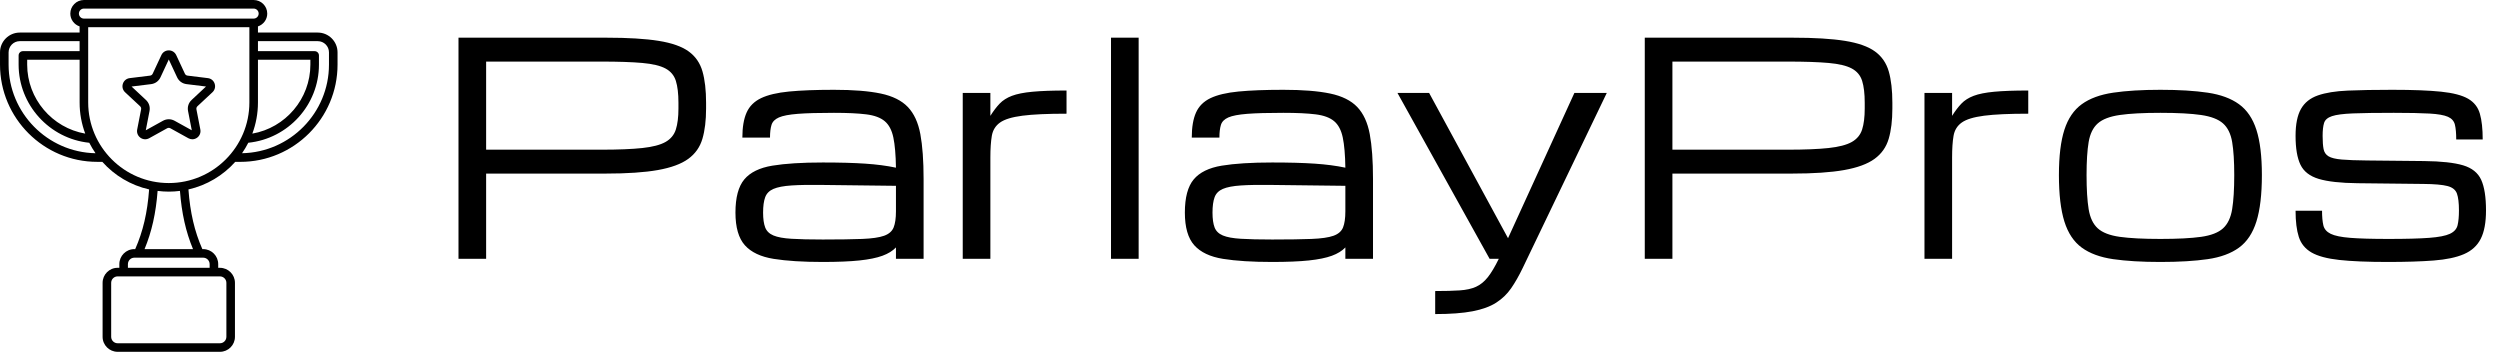 <svg baseProfile="full" height="28" version="1.1" viewBox="0 0 199 28" width="199" xmlns="http://www.w3.org/2000/svg" xmlns:ev="http://www.w3.org/2001/xml-events" xmlns:xlink="http://www.w3.org/1999/xlink"><defs /><g transform="translate(-2.615, -2.047)"><path d="M 86.945,14.453 L 72.113,14.453 L 72.113,12.926 C 73.449,12.476 74.418,11.23 74.418,9.746 C 74.418,7.887 72.906,6.379 71.05,6.379 L 28.953,6.379 C 27.093,6.379 25.581,7.89 25.581,9.746 C 25.581,11.23 26.55,12.476 27.886,12.926 L 27.886,14.449 L 13.054,14.453 C 10.347,14.453 8.148,16.652 8.148,19.359 L 8.148,22.398 C 8.148,35.695 18.964,46.511 32.261,46.511 L 33.519,46.511 C 36.534,49.882 40.562,52.32 45.124,53.351 C 44.698,59.097 43.62,63.734 41.675,68.148 L 41.464,68.148 C 39.409,68.148 37.741,69.82 37.741,71.871 L 37.741,72.785 L 37.311,72.785 C 35.256,72.785 33.588,74.457 33.588,76.508 L 33.588,89.895 C 33.588,91.949 35.26,93.617 37.311,93.617 L 62.686,93.617 C 64.741,93.617 66.409,91.945 66.409,89.895 L 66.409,76.512 C 66.409,74.457 64.737,72.789 62.686,72.789 L 62.256,72.789 L 62.256,71.875 C 62.256,69.82 60.585,68.152 58.534,68.152 L 58.323,68.152 C 56.378,63.734 55.299,59.101 54.874,53.355 C 59.432,52.324 63.463,49.886 66.479,46.515 L 67.736,46.515 C 81.033,46.515 91.849,35.699 91.849,22.402 L 91.849,19.363 C 91.846,16.652 89.646,14.453 86.943,14.453 L 86.945,14.453 M 72.113,21.191 L 85.113,21.191 L 85.113,22.398 C 85.113,30.887 78.922,38.082 70.718,39.511 C 71.616,37.105 72.112,34.504 72.112,31.789 L 72.113,21.191 M 28.953,8.503 L 71.047,8.503 C 71.731,8.503 72.289,9.062 72.289,9.745 C 72.289,10.429 71.731,10.988 71.047,10.988 L 28.953,10.988 C 28.269,10.988 27.711,10.429 27.711,9.745 C 27.711,9.062 28.269,8.503 28.953,8.503 L 28.953,8.503 M 29.281,39.511 C 21.078,38.082 14.886,30.89 14.886,22.398 L 14.89,21.191 L 27.89,21.191 L 27.89,31.789 C 27.886,34.504 28.382,37.106 29.281,39.512 L 29.281,39.511 M 10.277,22.398 L 10.277,19.359 C 10.277,17.828 11.523,16.582 13.054,16.582 L 27.886,16.582 L 27.886,19.062 L 13.824,19.062 C 13.238,19.062 12.762,19.539 12.762,20.125 L 12.762,22.398 C 12.762,32.39 20.41,40.773 30.285,41.781 C 30.742,42.684 31.261,43.547 31.832,44.375 C 19.91,44.141 10.277,34.375 10.277,22.398 L 10.277,22.398 M 64.285,76.511 L 64.285,89.898 C 64.285,90.777 63.57,91.496 62.687,91.496 L 37.312,91.496 C 36.434,91.496 35.715,90.781 35.715,89.898 L 35.715,76.511 C 35.715,75.632 36.43,74.914 37.312,74.914 L 62.687,74.914 C 63.566,74.914 64.285,75.632 64.285,76.511 M 60.133,71.871 L 60.133,72.785 L 39.867,72.785 L 39.867,71.871 C 39.867,70.992 40.582,70.273 41.465,70.273 L 58.535,70.273 C 59.413,70.277 60.132,70.992 60.132,71.871 L 60.133,71.871 M 56.008,68.148 L 43.992,68.148 C 45.785,63.816 46.804,59.253 47.23,53.718 C 48.14,53.831 49.062,53.898 50,53.898 C 50.937,53.898 51.859,53.831 52.769,53.718 C 53.195,59.253 54.214,63.816 56.007,68.148 L 56.008,68.148 M 50,51.769 C 38.98,51.769 30.016,42.804 30.016,31.785 L 30.016,13.117 L 69.985,13.117 L 69.985,31.789 C 69.985,42.805 61.02,51.769 50.001,51.769 L 50,51.769 M 89.723,22.398 C 89.723,34.375 80.094,44.14 68.168,44.371 C 68.742,43.547 69.258,42.68 69.715,41.777 C 79.59,40.769 87.238,32.39 87.238,22.398 L 87.238,20.125 C 87.238,19.539 86.761,19.062 86.175,19.062 L 72.113,19.062 L 72.113,16.582 L 86.945,16.582 C 88.477,16.582 89.723,17.828 89.723,19.359 L 89.723,22.398 M 59.703,25.75 L 54.664,25.129 C 54.348,25.089 54.121,24.925 53.988,24.636 L 51.84,20.035 C 51.5,19.312 50.797,18.867 50,18.867 C 49.203,18.867 48.5,19.316 48.164,20.039 L 46.016,24.64 C 45.883,24.929 45.652,25.093 45.34,25.132 L 40.297,25.753 C 39.508,25.851 38.863,26.382 38.617,27.14 C 38.371,27.898 38.578,28.707 39.16,29.25 L 42.875,32.714 C 43.105,32.929 43.195,33.199 43.133,33.511 L 42.164,38.496 C 42.012,39.277 42.316,40.054 42.961,40.523 C 43.605,40.992 44.437,41.043 45.137,40.656 L 49.578,38.195 C 49.855,38.043 50.137,38.043 50.414,38.195 L 54.855,40.656 C 55.168,40.828 55.504,40.914 55.84,40.914 C 56.258,40.914 56.672,40.781 57.027,40.523 C 57.672,40.054 57.977,39.277 57.828,38.496 L 56.859,33.511 C 56.801,33.199 56.887,32.933 57.117,32.714 L 60.832,29.25 C 61.414,28.707 61.625,27.898 61.379,27.14 C 61.137,26.378 60.492,25.847 59.703,25.75 L 59.703,25.75 M 55.672,31.156 C 54.902,31.875 54.578,32.878 54.777,33.91 L 55.703,38.683 L 51.449,36.328 C 50.527,35.82 49.473,35.82 48.551,36.328 L 44.297,38.683 L 45.223,33.91 C 45.422,32.878 45.098,31.871 44.328,31.156 L 40.773,27.835 L 45.602,27.242 C 46.645,27.113 47.5,26.492 47.945,25.539 L 50,21.128 L 52.059,25.535 C 52.504,26.488 53.359,27.109 54.402,27.238 L 59.231,27.831 L 55.672,31.156" fill="rgb(0,0,0)" transform="scale(0.321)" /><path d="M2.246 17.6V0.0H14.025Q16.603 0.0 18.179 0.252Q19.754 0.504 20.568 1.094Q21.381 1.684 21.668 2.687Q21.954 3.69 21.954 5.179V5.637Q21.954 7.058 21.662 8.049Q21.37 9.041 20.533 9.648Q19.697 10.255 18.116 10.536Q16.534 10.817 13.956 10.817H4.446V17.6ZM19.754 5.179Q19.754 4.091 19.548 3.437Q19.342 2.784 18.723 2.452Q18.104 2.12 16.878 2.011Q15.652 1.902 13.601 1.902H4.446V8.915H13.601Q15.652 8.915 16.878 8.783Q18.104 8.651 18.723 8.302Q19.342 7.952 19.548 7.305Q19.754 6.657 19.754 5.637Z M31.247 17.852Q28.875 17.852 27.334 17.606Q25.793 17.359 25.042 16.523Q24.292 15.686 24.292 13.922Q24.292 12.123 24.996 11.281Q25.701 10.439 27.231 10.186Q28.76 9.934 31.247 9.934Q33.264 9.934 34.627 10.026Q35.991 10.118 37.068 10.347Q37.045 8.823 36.861 7.946Q36.678 7.07 36.174 6.646Q35.67 6.222 34.702 6.102Q33.733 5.981 32.129 5.981Q30.296 5.981 29.259 6.061Q28.222 6.142 27.752 6.348Q27.282 6.554 27.162 6.944Q27.042 7.333 27.042 7.952H24.842Q24.842 6.715 25.18 5.958Q25.518 5.202 26.331 4.812Q27.145 4.423 28.56 4.285Q29.975 4.148 32.129 4.148Q34.444 4.148 35.859 4.446Q37.274 4.744 38.013 5.517Q38.752 6.291 39.01 7.677Q39.268 9.064 39.268 11.252V17.6H37.068V16.695Q36.678 17.107 35.991 17.359Q35.303 17.611 34.163 17.732Q33.023 17.852 31.247 17.852ZM31.247 16.065Q33.206 16.065 34.375 16.019Q35.544 15.973 36.122 15.767Q36.701 15.56 36.884 15.102Q37.068 14.644 37.068 13.819V11.791L31.247 11.722Q29.7 11.699 28.755 11.762Q27.809 11.825 27.317 12.037Q26.824 12.249 26.658 12.702Q26.492 13.154 26.492 13.922Q26.492 14.667 26.658 15.102Q26.824 15.537 27.317 15.744Q27.809 15.95 28.755 16.007Q29.7 16.065 31.247 16.065Z M42.384 17.6V4.4H44.584V6.222Q44.951 5.637 45.323 5.248Q45.696 4.858 46.297 4.629Q46.899 4.4 47.93 4.303Q48.961 4.205 50.646 4.205V6.05Q48.377 6.05 47.134 6.21Q45.891 6.371 45.352 6.755Q44.814 7.139 44.699 7.815Q44.584 8.491 44.584 9.533V17.6Z M54.186 17.6V0.0H56.386V17.6Z M67.02 17.852Q64.648 17.852 63.107 17.606Q61.566 17.359 60.815 16.523Q60.065 15.686 60.065 13.922Q60.065 12.123 60.769 11.281Q61.474 10.439 63.004 10.186Q64.533 9.934 67.02 9.934Q69.036 9.934 70.4 10.026Q71.764 10.118 72.841 10.347Q72.818 8.823 72.634 7.946Q72.451 7.07 71.947 6.646Q71.443 6.222 70.474 6.102Q69.506 5.981 67.902 5.981Q66.069 5.981 65.032 6.061Q63.995 6.142 63.525 6.348Q63.055 6.554 62.935 6.944Q62.815 7.333 62.815 7.952H60.615Q60.615 6.715 60.953 5.958Q61.291 5.202 62.104 4.812Q62.918 4.423 64.333 4.285Q65.748 4.148 67.902 4.148Q70.217 4.148 71.632 4.446Q73.047 4.744 73.786 5.517Q74.525 6.291 74.783 7.677Q75.041 9.064 75.041 11.252V17.6H72.841V16.695Q72.451 17.107 71.764 17.359Q71.076 17.611 69.936 17.732Q68.796 17.852 67.02 17.852ZM67.02 16.065Q68.979 16.065 70.148 16.019Q71.317 15.973 71.895 15.767Q72.474 15.56 72.657 15.102Q72.841 14.644 72.841 13.819V11.791L67.02 11.722Q65.473 11.699 64.528 11.762Q63.582 11.825 63.09 12.037Q62.597 12.249 62.431 12.702Q62.265 13.154 62.265 13.922Q62.265 14.667 62.431 15.102Q62.597 15.537 63.09 15.744Q63.582 15.95 64.528 16.007Q65.473 16.065 67.02 16.065Z M79.991 22V20.167Q81.171 20.167 81.944 20.115Q82.718 20.064 83.239 19.829Q83.76 19.594 84.179 19.067Q84.597 18.54 85.055 17.6H84.322L76.989 4.4H79.509L85.789 15.961L91.071 4.4H93.649L86.957 18.333Q86.51 19.261 86.035 19.949Q85.559 20.636 84.843 21.095Q84.127 21.553 82.97 21.777Q81.812 22 79.991 22Z M96.674 17.6V0.0H108.453Q111.031 0.0 112.607 0.252Q114.182 0.504 114.996 1.094Q115.809 1.684 116.096 2.687Q116.382 3.69 116.382 5.179V5.637Q116.382 7.058 116.09 8.049Q115.798 9.041 114.961 9.648Q114.125 10.255 112.544 10.536Q110.962 10.817 108.384 10.817H98.874V17.6ZM114.182 5.179Q114.182 4.091 113.976 3.437Q113.77 2.784 113.151 2.452Q112.532 2.12 111.306 2.011Q110.08 1.902 108.029 1.902H98.874V8.915H108.029Q110.08 8.915 111.306 8.783Q112.532 8.651 113.151 8.302Q113.77 7.952 113.976 7.305Q114.182 6.657 114.182 5.637Z M118.938 17.6V4.4H121.137V6.222Q121.504 5.637 121.877 5.248Q122.249 4.858 122.851 4.629Q123.452 4.4 124.483 4.303Q125.515 4.205 127.199 4.205V6.05Q124.93 6.05 123.687 6.21Q122.444 6.371 121.905 6.755Q121.367 7.139 121.252 7.815Q121.137 8.491 121.137 9.533V17.6Z M137.718 17.852Q135.506 17.852 133.959 17.629Q132.412 17.405 131.461 16.712Q130.51 16.019 130.075 14.632Q129.64 13.246 129.64 10.931Q129.64 8.685 130.075 7.333Q130.51 5.981 131.461 5.294Q132.412 4.606 133.959 4.377Q135.506 4.148 137.718 4.148Q139.941 4.148 141.482 4.377Q143.023 4.606 143.974 5.294Q144.925 5.981 145.36 7.333Q145.796 8.685 145.796 10.931Q145.796 13.246 145.36 14.632Q144.925 16.019 143.974 16.712Q143.023 17.405 141.482 17.629Q139.941 17.852 137.718 17.852ZM143.596 10.931Q143.596 9.293 143.43 8.307Q143.264 7.322 142.702 6.823Q142.141 6.325 140.955 6.153Q139.769 5.981 137.718 5.981Q135.678 5.981 134.486 6.153Q133.295 6.325 132.733 6.823Q132.172 7.322 132.006 8.307Q131.84 9.293 131.84 10.931Q131.84 12.627 132.006 13.647Q132.172 14.667 132.733 15.177Q133.295 15.686 134.486 15.853Q135.678 16.019 137.718 16.019Q139.769 16.019 140.955 15.853Q142.141 15.686 142.702 15.177Q143.264 14.667 143.43 13.647Q143.596 12.627 143.596 10.931Z M155.822 17.852Q153.416 17.852 151.955 17.692Q150.494 17.531 149.743 17.096Q148.993 16.66 148.735 15.858Q148.477 15.056 148.477 13.773H150.585Q150.585 14.495 150.689 14.936Q150.792 15.377 151.273 15.612Q151.754 15.847 152.837 15.933Q153.92 16.019 155.879 16.019Q157.953 16.019 159.105 15.933Q160.256 15.847 160.76 15.612Q161.265 15.377 161.373 14.93Q161.482 14.483 161.482 13.75Q161.482 12.856 161.322 12.409Q161.161 11.962 160.566 11.808Q159.97 11.653 158.664 11.642L153.416 11.584Q151.387 11.561 150.322 11.241Q149.256 10.92 148.867 10.112Q148.477 9.304 148.477 7.815Q148.477 6.428 148.907 5.672Q149.336 4.916 150.253 4.595Q151.17 4.274 152.636 4.211Q154.103 4.148 156.177 4.148Q158.618 4.148 160.056 4.297Q161.494 4.446 162.21 4.858Q162.926 5.271 163.149 6.056Q163.373 6.841 163.373 8.101H161.265Q161.265 7.356 161.161 6.927Q161.058 6.497 160.606 6.296Q160.153 6.096 159.139 6.039Q158.125 5.981 156.292 5.981Q154.206 5.981 153.049 6.027Q151.892 6.073 151.376 6.245Q150.86 6.417 150.746 6.789Q150.631 7.161 150.631 7.815Q150.631 8.479 150.706 8.863Q150.78 9.247 151.101 9.442Q151.422 9.636 152.149 9.699Q152.877 9.762 154.183 9.774L158.709 9.82Q160.749 9.843 161.809 10.158Q162.869 10.473 163.253 11.315Q163.636 12.157 163.636 13.75Q163.636 15.182 163.218 16.007Q162.8 16.832 161.883 17.228Q160.967 17.623 159.471 17.737Q157.976 17.852 155.822 17.852Z " fill="rgb(0,0,0)" transform="translate(36.865, 5.047)" /></g></svg>